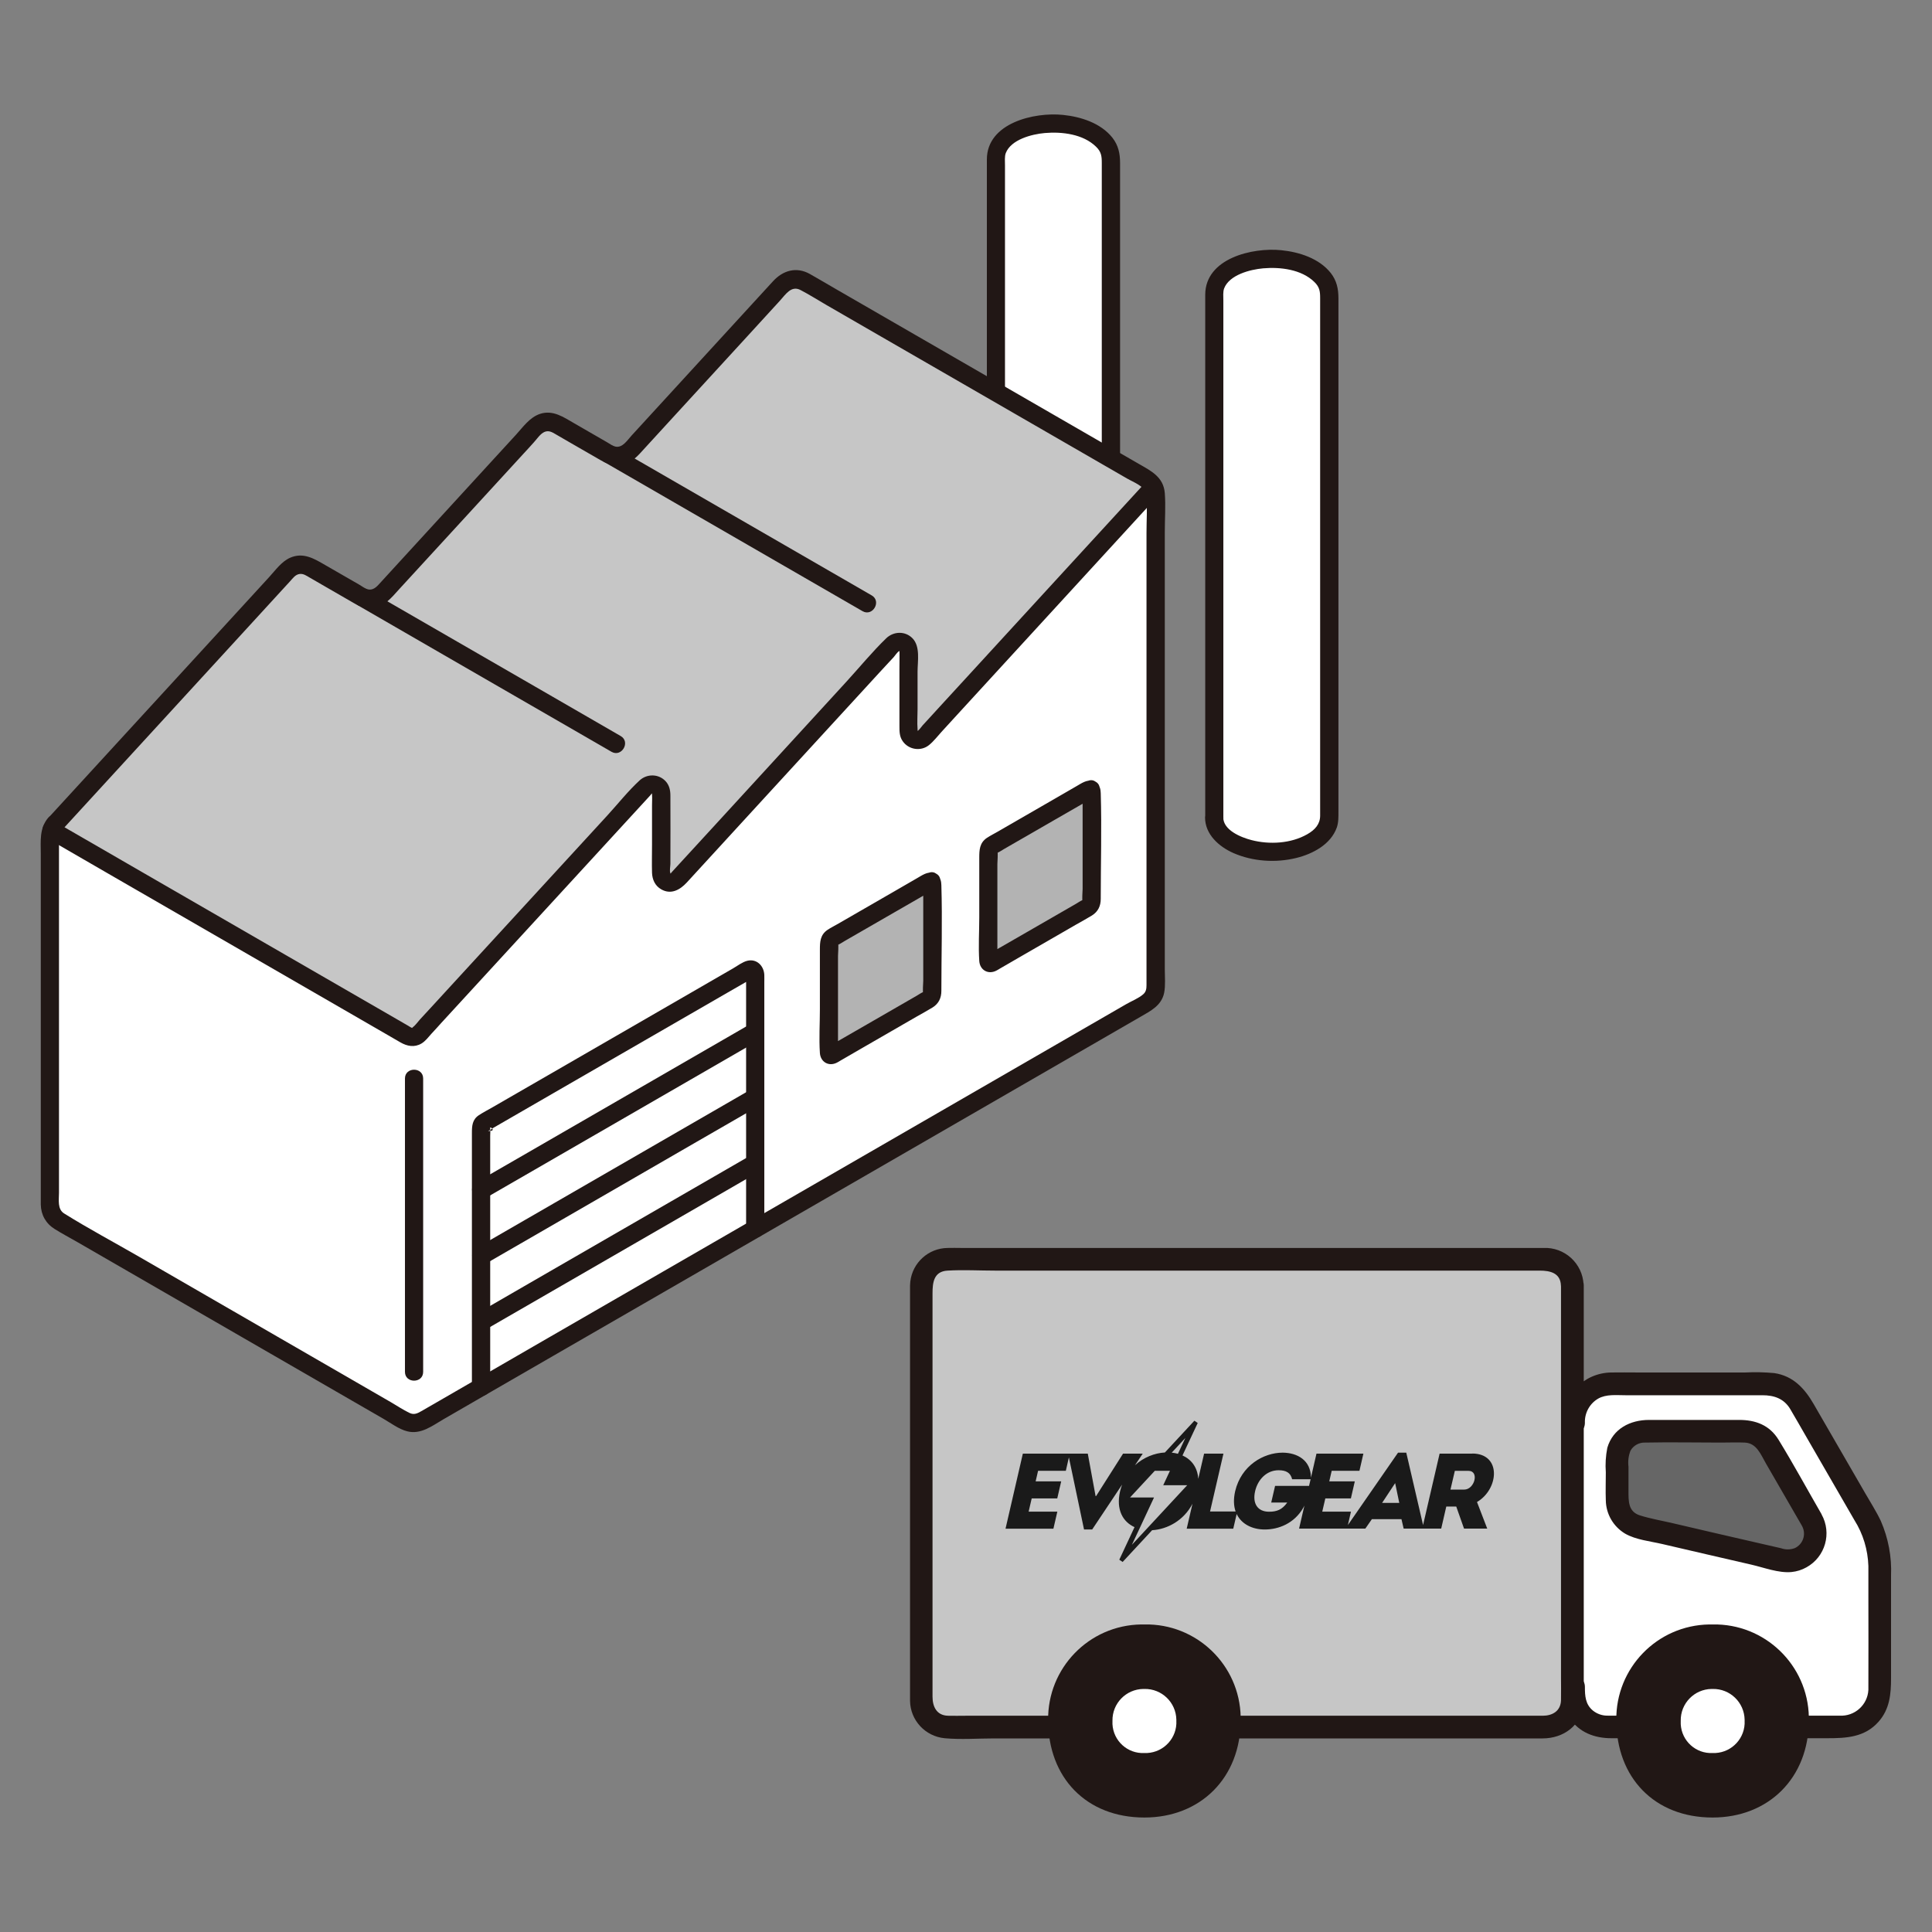 <?xml version="1.0" encoding="UTF-8"?><svg id="_レイヤー_2" xmlns="http://www.w3.org/2000/svg" viewBox="0 0 220.75 220.75"><rect x="0" y="0" width="220.75" height="220.75" fill="#808080" stroke="none"/><defs><style>.cls-1{fill:#211715;}.cls-2{fill:#fff;}.cls-3{fill:none;}.cls-4{fill:#666;}.cls-5{fill:#1a1a1a;}.cls-6{fill:#b3b3b3;}.cls-7{fill:#c6c6c6;}</style></defs><g id="_レイヤー_1-2"><g id="c"><path class="cls-2" d="M113.79,77.94c0-3.9-.03-55.45-.03-59.97,0-2.1,2.94-3.85,6.57-3.85s6.57,1.84,6.57,3.94c0,4.54.03,56.35.03,59.95,0,2.1-2.91,3.85-6.55,3.85s-6.6-1.76-6.6-3.85v-.06h0Z"/><path class="cls-2" d="M138.74,93.4c0-3.9-.03-55.45-.03-59.97,0-2.1,2.94-3.85,6.57-3.85s6.57,1.84,6.57,3.94c0,4.54.03,56.35.03,59.95,0,2.1-2.91,3.85-6.55,3.85s-6.6-1.76-6.6-3.85v-.06h0Z"/><path class="cls-1" d="M139.78,93.4c0-2.91,0-5.82,0-8.72,0-5.58,0-11.17,0-16.75,0-6.08,0-12.17,0-18.25,0-4.49,0-8.98,0-13.47,0-.61,0-1.22,0-1.84,0-.48-.06-1.02.09-1.42.6-1.55,2.98-2.16,4.46-2.29,1.96-.17,4.38.12,5.85,1.56.61.59.66,1.09.66,1.86,0,.55,0,1.1,0,1.66,0,1.79,0,3.58,0,5.36,0,5.41,0,10.83,0,16.24,0,6.11,0,12.21,0,18.32,0,4.7,0,9.4,0,14.1,0,1.14,0,2.29,0,3.43,0,.96-.57,1.62-1.47,2.13-1.87,1.07-4.32,1.2-6.37.67-1.25-.32-3.23-1.15-3.23-2.59,0-1.34-2.08-1.34-2.08,0,0,1.94,1.59,3.34,3.24,4.07,2.23.97,4.83,1.14,7.19.56,1.87-.46,3.93-1.54,4.62-3.47.21-.6.19-1.24.19-1.87,0-3.75,0-7.5,0-11.24,0-6.08,0-12.16,0-18.24,0-6.03,0-12.07,0-18.1,0-3.67,0-7.35,0-11.02,0-1.08-.19-2.02-.88-2.9-1.33-1.67-3.59-2.39-5.64-2.6-3.29-.34-8.69.92-8.7,5.08,0,3.44,0,6.88,0,10.33,0,5.99,0,11.98,0,17.97,0,6.14,0,12.28,0,18.43,0,3.97,0,7.95,0,11.92v1.1c0,1.34,2.08,1.34,2.08,0h0Z"/><path class="cls-1" d="M114.83,77.94c0-2.91,0-5.82,0-8.72,0-5.58,0-11.17,0-16.75,0-6.08,0-12.17,0-18.25,0-4.49,0-8.98,0-13.47,0-.61,0-1.22,0-1.84,0-.48-.06-1.02.09-1.42.6-1.55,2.98-2.16,4.46-2.29,1.96-.17,4.38.12,5.85,1.56.61.59.66,1.09.66,1.86,0,.55,0,1.1,0,1.66,0,1.79,0,3.58,0,5.36,0,5.41,0,10.83,0,16.24,0,6.11,0,12.21,0,18.32,0,4.7,0,9.4,0,14.1,0,1.14,0,2.29,0,3.43,0,.96-.57,1.62-1.47,2.13-1.87,1.07-4.32,1.2-6.37.67-1.25-.32-3.23-1.15-3.23-2.59,0-1.34-2.08-1.34-2.08,0,0,1.94,1.59,3.34,3.24,4.07,2.23.97,4.83,1.14,7.19.56,1.87-.46,3.93-1.54,4.62-3.47.21-.6.19-1.24.19-1.87,0-3.75,0-7.5,0-11.24,0-6.08,0-12.16,0-18.24,0-6.03,0-12.07,0-18.1,0-3.67,0-7.35,0-11.02,0-1.08-.19-2.02-.88-2.9-1.33-1.67-3.59-2.39-5.64-2.6-3.29-.34-8.69.92-8.7,5.08,0,3.44,0,6.88,0,10.33,0,5.99,0,11.98,0,17.97,0,6.14,0,12.28,0,18.43,0,3.97,0,7.95,0,11.92v1.1c0,1.34,2.08,1.34,2.08,0h0Z"/><path class="cls-2" d="M103.81,74.35c0,3.04,0,6.34,0,9.14,0,.95,1.17,1.4,1.81.7,6.43-7,23.52-25.65,26.21-28.58.16.29.23.61.23.95v56.24c0,.75-.4,1.43-1.04,1.8-27.56,15.91-55.11,31.82-82.67,47.72-.65.38-1.44.38-2.08,0l-39.49-22.8c-.65-.37-1.04-1.06-1.04-1.8v-42.14c0-.26.05-.5.13-.73h0l40.7,23.51c.42.24.96.16,1.29-.2,3.1-3.37,18.17-19.79,25.9-28.21.64-.7,1.81-.24,1.81.7v9.14c0,.95,1.17,1.41,1.81.7,6.47-7.06,17.48-19.06,24.63-26.85.65-.7,1.81-.25,1.81.7Z"/><path class="cls-7" d="M46.56,118.36L5.86,94.85c.09-.24.23-.47.41-.67,6.4-6.98,18.99-20.7,26.58-28.98.66-.72,1.73-.88,2.57-.4l5.79,3.35c.85.49,1.92.33,2.58-.4,5.9-6.44,12.57-13.71,17.3-18.86.66-.72,1.73-.88,2.58-.4l5.79,3.35c.84.49,1.92.33,2.58-.39,3.77-4.12,13.37-14.59,17.3-18.87.66-.72,1.73-.88,2.58-.4l39.09,22.57c.35.2.64.5.81.85-2.69,2.93-19.79,21.57-26.21,28.58-.64.7-1.81.24-1.81-.7,0-2.8,0-6.1,0-9.14,0-.95-1.17-1.4-1.81-.7-7.15,7.8-18.16,19.8-24.63,26.85-.64.7-1.81.24-1.81-.7v-9.14c0-.95-1.17-1.41-1.81-.7-7.73,8.42-22.8,24.84-25.9,28.21-.33.36-.87.44-1.29.2h0Z"/><path class="cls-1" d="M55.5,136.88c7.78-4.49,15.56-8.98,23.34-13.48,2.56-1.48,5.11-2.95,7.67-4.43,1.16-.67.11-2.47-1.05-1.8-8.51,4.92-17.02,9.83-25.54,14.75-1.83,1.05-3.65,2.11-5.48,3.16-1.16.67-.11,2.47,1.05,1.8h0Z"/><path class="cls-1" d="M5.86,95.89h0l-.53-.14c2.47,1.43,4.93,2.85,7.4,4.28,5.21,3.01,10.43,6.02,15.64,9.03,4.67,2.7,9.34,5.39,14.01,8.09l3.37,1.95c.76.44,1.6.61,2.41.13.44-.26.79-.73,1.13-1.11.38-.41.76-.82,1.13-1.24,5.3-5.77,10.59-11.54,15.89-17.3,2.66-2.9,5.32-5.8,7.98-8.69.21-.23.19-.35.21-.08.03.4,0,.83,0,1.23v4.47c0,1.07-.03,2.14,0,3.21.03.79.35,1.5,1.06,1.9,1.11.63,2.13.06,2.9-.77,3.1-3.38,6.19-6.75,9.29-10.13,3.46-3.77,6.91-7.53,10.37-11.3.78-.85,1.55-1.69,2.33-2.54.37-.4.74-.8,1.11-1.2.18-.19.36-.39.54-.58.13-.14.46-.64.64-.7.07-.02-.03-.05.03-.04.02,0,0,1.98,0,2.15,0,1.47,0,2.94,0,4.42v2.04c0,.62,0,1.2.38,1.73.68.97,2.07,1.18,2.99.44.54-.43.98-1.02,1.44-1.52.5-.55,1-1.09,1.5-1.64,2.54-2.77,5.08-5.54,7.62-8.31,4.75-5.18,9.5-10.36,14.25-15.54.53-.58,1.07-1.17,1.6-1.75.91-.99-.56-2.46-1.47-1.47-3.94,4.29-7.88,8.59-11.82,12.88-2.69,2.93-5.38,5.87-8.07,8.8-1.2,1.31-2.4,2.61-3.6,3.92-.5.55-1,1.09-1.5,1.64-.22.24-.45.49-.67.73-.08.09-.48.64-.58.63.02,0,0-.04,0-.21-.06-.74,0-1.51,0-2.25,0-1.43,0-2.86,0-4.29,0-1.19.34-2.89-.58-3.83-.84-.86-2.17-.8-3,0-1.6,1.55-3.04,3.31-4.54,4.95-1.68,1.83-3.36,3.67-5.04,5.5-3.37,3.68-6.75,7.36-10.12,11.04-1.47,1.6-2.93,3.2-4.4,4.79-.08.09-.56.6-.53.61-.02,0,0,0-.03-.05-.12-.22,0-.82,0-1.07,0-2.6.02-5.2,0-7.8,0-.6-.12-1.17-.54-1.63-.8-.87-2.14-.88-2.99-.09-1.32,1.22-2.47,2.68-3.68,4-5.69,6.2-11.38,12.4-17.08,18.6-1.04,1.14-2.09,2.27-3.13,3.41-.4.43-.79.86-1.19,1.29-.26.29-.53.68-.84.91-.17.13.01.08-.15.02-.12-.04-.24-.14-.35-.2l-1.4-.81-12.4-7.16c-5.36-3.09-10.72-6.19-16.07-9.28l-9.95-5.75c-.3-.17-.6-.39-.97-.39-1.34,0-1.34,2.08,0,2.08h0Z"/><g id="d"><path class="cls-1" d="M48.35,156.75v-33.52c0-1.34-2.08-1.34-2.08,0v33.52c0,1.34,2.08,1.34,2.08,0h0Z"/></g><g id="e"><path class="cls-6" d="M106.42,100.74c.07.04.11.12.11.24v12.54c0,.24-.17.52-.37.64l-11.07,6.39c-.1.06-.19.06-.26.03-.07-.04-.11-.12-.11-.24v-12.54c0-.24.17-.52.37-.64l11.07-6.39c.1-.06.19-.06.26-.03Z"/></g><path class="cls-1" d="M56.01,158.48c0-7.84,0-15.68,0-23.51,0-1.72,0-3.44,0-5.17,0-.24.03-.51,0-.75,0-.05.02-.13,0-.17-.12-.26.86.4-.25.34.01,0,.03-.02.04-.02.17-.03.39-.22.53-.31l6.94-4.01c6.6-3.81,13.2-7.62,19.8-11.43l2.52-1.45c.12-.07.34-.15.43-.25.18-.21-.68-.73-.77-.41-.02.07,0,.18,0,.25v28.81c0,1.34,2.08,1.34,2.08,0v-28.13c0-.29.01-.58,0-.87-.04-1.03-.86-1.89-1.95-1.62-.55.14-1.11.57-1.59.85l-18.99,10.97-8.51,4.91c-.52.3-1.07.58-1.57.91-.76.5-.8,1.22-.8,2.03,0,.72,0,1.44,0,2.16,0,8.56,0,17.13,0,25.69v1.2c0,1.34,2.08,1.34,2.08,0h0Z"/><path class="cls-1" d="M85.77,132.02c-8.44,4.87-16.88,9.74-25.32,14.62-2,1.16-4,2.31-6,3.47-1.16.67-.11,2.47,1.05,1.8,8.44-4.87,16.88-9.74,25.32-14.62,2-1.16,4-2.31,6-3.47,1.16-.67.11-2.47-1.05-1.8h0Z"/><path class="cls-1" d="M85.77,124.5c-8.57,4.95-17.14,9.9-25.71,14.85-1.87,1.08-3.74,2.16-5.61,3.24-1.16.67-.11,2.47,1.05,1.8,8.04-4.65,16.08-9.28,24.11-13.93,2.4-1.39,4.81-2.77,7.21-4.16,1.16-.67.11-2.47-1.05-1.8h0Z"/><path class="cls-1" d="M99.6,68.03c-3.33-1.92-6.66-3.84-9.99-5.77l-15.9-9.18c-1.21-.7-2.41-1.39-3.62-2.09-1.16-.67-2.21,1.13-1.05,1.8,3.33,1.92,6.66,3.84,9.99,5.77l15.9,9.18,3.62,2.09c1.16.67,2.21-1.13,1.05-1.8h0Z"/><g id="f"><path class="cls-1" d="M40.9,69.17l9.83,5.68,15.54,8.97c1.2.69,2.4,1.38,3.6,2.08,1.16.67,2.21-1.13,1.05-1.8-3.28-1.89-6.55-3.78-9.83-5.68l-15.54-8.97-3.6-2.08c-1.16-.67-2.21,1.13-1.05,1.8h0Z"/></g><g id="g"><path class="cls-1" d="M7.01,94.92c6.08-6.63,12.15-13.25,18.23-19.88,1.57-1.72,3.15-3.43,4.72-5.15.73-.8,1.46-1.59,2.19-2.39.33-.36.67-.73,1-1.09.31-.34.6-.77,1.1-.83.42-.05.76.2,1.11.4l1.66.96,3.43,1.98c.62.36,1.29.61,2.03.55,1.44-.12,2.24-1.17,3.14-2.16,1.98-2.15,3.95-4.31,5.93-6.46,1.89-2.06,3.78-4.13,5.68-6.19.88-.96,1.76-1.92,2.64-2.88.38-.41.76-.82,1.13-1.24.35-.38.74-.99,1.22-1.19.48-.2.87.03,1.26.26l1.57.91,3.54,2.04c.55.32,1.11.58,1.76.61,1.17.05,2.03-.55,2.78-1.37,1.16-1.27,2.33-2.54,3.49-3.81,2.9-3.17,5.81-6.34,8.72-9.51,1.26-1.38,2.52-2.75,3.78-4.13.64-.7,1.29-1.77,2.35-1.21.98.51,1.93,1.11,2.89,1.67l5.94,3.43c5.33,3.07,10.65,6.15,15.98,9.22,4.16,2.4,8.33,4.81,12.49,7.21.72.42,2.16.93,2.23,1.89.1,1.42,0,2.89,0,4.32v5.28c0,8.72,0,17.44,0,26.15v17.96c0,.76,0,1.53,0,2.29,0,.41-.05.76-.37,1.04-.53.47-1.34.78-1.96,1.14-11.04,6.37-22.07,12.74-33.11,19.12-11.04,6.37-22,12.7-33,19.05-2.74,1.58-5.48,3.16-8.22,4.75-1.39.8-2.78,1.6-4.17,2.41-.68.39-1.35.78-2.03,1.17-.47.27-.85.45-1.37.19-.73-.35-1.42-.82-2.13-1.23-4.31-2.49-8.62-4.98-12.93-7.47-5.28-3.05-10.56-6.1-15.84-9.15-2.84-1.64-5.75-3.19-8.54-4.93-.79-.49-.59-1.55-.59-2.36v-40.23c0-.41-.04-.82.24-1.16.85-1.02-.61-2.51-1.47-1.47-1.03,1.23-.85,2.66-.85,4.14v38.89c0,.39,0,.78,0,1.16.02,1.19.58,2.18,1.59,2.81.85.53,1.74,1,2.61,1.5,4.54,2.62,9.09,5.25,13.63,7.87,5.29,3.06,10.58,6.11,15.88,9.17l5.44,3.14c.84.48,1.76,1.19,2.72,1.43,1.55.4,2.86-.63,4.13-1.37,1.39-.8,2.78-1.6,4.17-2.41,2.82-1.63,5.63-3.25,8.45-4.88,5.56-3.21,11.11-6.42,16.67-9.62,11.19-6.46,22.37-12.92,33.56-19.38,5.59-3.23,11.19-6.46,16.78-9.69,1.18-.68,2.44-1.3,2.73-2.77.16-.85.07-1.78.07-2.65v-49.99c0-1.47.11-2.98,0-4.44-.15-1.86-1.59-2.54-2.97-3.34l-5.03-2.9c-5.23-3.02-10.46-6.04-15.68-9.05l-13.98-8.07c-.97-.56-1.93-1.13-2.9-1.68-1.54-.86-3.08-.4-4.21.84-1.18,1.28-2.36,2.57-3.53,3.85-2.96,3.23-5.93,6.46-8.89,9.7-1.25,1.36-2.5,2.72-3.74,4.08-.47.51-1.02,1.42-1.82,1.26-.34-.07-.67-.32-.96-.49l-3.76-2.17c-1.22-.7-2.43-1.57-3.92-1.08-1.17.39-1.94,1.5-2.74,2.38-.89.97-1.78,1.94-2.67,2.91-1.9,2.08-3.81,4.15-5.71,6.23-1.98,2.16-3.95,4.31-5.93,6.47-.47.51-.94,1.03-1.41,1.54-.37.4-.81.7-1.37.46-.29-.12-.57-.33-.84-.49l-3.84-2.21c-1.28-.74-2.54-1.53-4.07-.84-.97.44-1.65,1.42-2.36,2.19-.73.8-1.46,1.59-2.19,2.39-1.62,1.76-3.24,3.53-4.85,5.29-3.36,3.66-6.71,7.32-10.07,10.98-2.7,2.94-5.39,5.88-8.09,8.82-.91.99.56,2.47,1.47,1.47h0Z"/></g><g id="h"><path class="cls-1" d="M105.68,101.47l.08.09-.27-.46c-.05-.28,0,.13,0,.22v10.76c0,.11-.09,1.38,0,1.43-.06-.03.23-.22.12-.24-.03,0-.14.08-.17.1-.25.11-.48.28-.71.41l-5.69,3.28-3.11,1.79-.98.57c-.08.05-.53.25-.28.16h.55l-.12-.02.46.27-.08-.09.27.46c.05.28,0-.13,0-.22v-10.76c0-.11.09-1.38,0-1.43.06.03-.23.22-.12.24.03,0,.14-.08.17-.1.25-.11.48-.28.71-.41l5.69-3.28,3.11-1.79.98-.57c.08-.05.53-.25.28-.16h-.55l.12.02c1.31.27,1.87-1.74.55-2.01-.76-.16-1.32.28-1.94.63l-2.68,1.55-6.26,3.61c-.41.24-.86.46-1.25.72-.85.57-.88,1.39-.88,2.28v6.81c0,1.65-.11,3.33,0,4.98.07,1.04,1.01,1.58,1.94,1.11.14-.07.27-.15.4-.23l2.28-1.32,6.43-3.71c.61-.35,1.23-.68,1.83-1.05.7-.44,1-1.09,1-1.89,0-4.02.12-8.06,0-12.08-.01-.45-.1-.79-.41-1.15-.88-1.01-2.35.47-1.47,1.47h0Z"/></g><g id="i"><path class="cls-6" d="M124.63,90.22c.07.04.11.12.11.24v12.54c0,.24-.17.52-.37.64l-11.07,6.39c-.1.06-.19.06-.26.03-.07-.04-.11-.12-.11-.24v-12.54c0-.24.17-.52.37-.64l11.07-6.39c.1-.06.19-.06.26-.03Z"/></g><g id="j"><path class="cls-1" d="M123.89,90.96l.08.09-.27-.46c-.05-.28,0,.13,0,.22v10.76c0,.11-.09,1.38,0,1.43-.06-.03.23-.22.12-.24-.03,0-.14.08-.17.1-.25.11-.48.28-.71.41l-5.69,3.28-3.11,1.79-.98.57c-.08.05-.53.25-.28.16h.55l-.12-.02.46.27-.08-.09.27.46c.05.28,0-.13,0-.22v-10.76c0-.11.09-1.38,0-1.43.06.03-.23.22-.12.24.03,0,.14-.08.17-.1.25-.11.48-.28.71-.41l5.69-3.28,3.11-1.79.98-.57c.08-.05.53-.25.28-.16h-.55l.12.02c1.31.27,1.87-1.74.55-2.01-.76-.16-1.32.28-1.94.63l-2.68,1.55-6.26,3.61c-.41.24-.86.46-1.25.72-.85.57-.88,1.39-.88,2.28v6.81c0,1.65-.11,3.33,0,4.98.07,1.04,1.01,1.58,1.94,1.11.14-.07.27-.15.4-.23l2.28-1.32,6.43-3.71c.61-.35,1.23-.68,1.83-1.05.7-.44,1-1.09,1-1.89,0-4.02.12-8.06,0-12.08-.01-.45-.1-.79-.41-1.15-.88-1.01-2.35.47-1.47,1.47h0Z"/></g></g><path class="cls-2" d="M179.78,192.76v.76c0,2.1,1.7,3.81,3.81,3.81h26.85c2.39,0,4.33-1.93,4.33-4.32v-14.11c0-1.83-.48-3.62-1.39-5.21l-7.74-13.4c-.77-1.34-2.2-2.16-3.74-2.16h-17.81c-2.37,0-4.29,1.92-4.29,4.29v.16"/><rect class="cls-7" x="105.26" y="143.88" width="74.39" height="53.45" rx="4.33" ry="4.33" transform="translate(284.92 341.21) rotate(-180)"/><path class="cls-1" d="M178.5,162.57c0,1.67,2.59,1.67,2.59,0-.04-1.13.54-2.19,1.51-2.76.93-.53,2.07-.39,3.11-.39h15.66c1.34,0,2.48.38,3.2,1.61.63,1.06,1.23,2.13,1.85,3.2l5.47,9.47c.99,1.57,1.53,3.38,1.59,5.23,0,1.18,0,2.35,0,3.53,0,3.45.02,6.91,0,10.36,0,.09,0,.18,0,.27-.09,1.72-1.57,3.04-3.29,2.94h-2.34s-21.39,0-21.39,0c-.91,0-1.81,0-2.72,0-.64.02-1.26-.19-1.76-.6-.84-.71-.89-1.67-.89-2.68,0-1.67-2.59-1.67-2.59,0-.09,1.24.2,2.47.83,3.54,1.1,1.67,2.87,2.32,4.79,2.32h24.65c2.19,0,4.28-.1,5.86-1.87,1.29-1.45,1.44-3.16,1.44-4.99v-11.72c.09-2.14-.31-4.28-1.17-6.25-.52-1.1-1.19-2.13-1.79-3.18l-5.88-10.17c-1.02-1.77-2.34-3.22-4.5-3.54-1.1-.1-2.21-.13-3.32-.07h-12.24c-1.03,0-2.06-.02-3.08,0-3.13.05-5.63,2.61-5.59,5.74h0Z"/><path class="cls-1" d="M178.36,146.88v44.77c0,.87.02,1.74,0,2.61-.03,1.25-.99,1.78-2.09,1.78h-65.94c-.67,0-1.33.02-2,0-1.32-.03-1.78-1.05-1.78-2.18v-46.08c0-1.21.13-2.51,1.71-2.6,1.81-.11,3.65,0,5.46,0h62.22c1.14,0,2.36.25,2.41,1.7.06,1.67,2.65,1.67,2.59,0,0-.03,0-.06,0-.09-.11-2.44-2.18-4.32-4.61-4.2-2.59,0-5.18,0-7.77,0h-58.74c-.52,0-1.04-.02-1.55,0-2.19.03-4.01,1.68-4.26,3.85-.03.3-.04.6-.03.9v46.42c0,.19,0,.38,0,.57.03,2.23,1.74,4.07,3.96,4.28,1.87.17,3.82.02,5.7.02h62.62c2.37,0,4.45-1.47,4.68-3.96.07-.76.02-1.54.02-2.3v-45.49c0-1.67-2.59-1.67-2.59,0Z"/><path class="cls-1" d="M130.38,185.61c-5.95.09-10.7,4.98-10.62,10.93,0,6.55,4.34,11.13,11,11.13,6.41,0,11-4.54,11-11.13,0-.12,0-.24,0-.36-.12-5.95-5.04-10.69-11-10.57-.13,0-.25,0-.38,0Z"/><path class="cls-2" d="M130.63,192.98c-1.97.03-3.55,1.65-3.52,3.63,0,.13,0,.26,0,.39.1,1.92,1.73,3.4,3.65,3.3.1,0,.21,0,.31,0,1.94-.1,3.44-1.75,3.34-3.69,0-.04,0-.08,0-.12-.04-1.98-1.67-3.55-3.65-3.51-.04,0-.09,0-.13,0Z"/><path class="cls-1" d="M195.3,185.61c-5.95.09-10.7,4.98-10.62,10.93,0,6.55,4.34,11.13,11,11.13,6.41,0,11-4.54,11-11.13,0-.12,0-.24,0-.36-.12-5.95-5.04-10.69-11-10.57-.13,0-.26,0-.38,0Z"/><path class="cls-2" d="M195.56,192.98c-1.97.03-3.55,1.65-3.52,3.63,0,.13,0,.26,0,.39.1,1.92,1.73,3.4,3.65,3.3.1,0,.21,0,.31,0,1.94-.1,3.44-1.75,3.34-3.69,0-.04,0-.08,0-.12-.04-1.98-1.67-3.55-3.65-3.51-.04,0-.09,0-.13,0Z"/><path class="cls-4" d="M207.36,175.91c-.38,1.67-2.04,2.71-3.71,2.33-5.16-1.18-12.05-2.77-16.49-3.82-1.39-.33-2.38-1.58-2.37-3.01v-4.78c0-1.71,1.39-3.1,3.1-3.1h11.49c1.11,0,2.13.59,2.69,1.55l4.96,8.6c.39.68.51,1.48.34,2.24Z"/><path class="cls-1" d="M208.14,173.03c-1.64-2.84-3.21-5.73-4.92-8.52-1.03-1.68-2.63-2.27-4.5-2.27h-10.3c-2.14,0-4.13.99-4.77,3.19-.18.92-.24,1.86-.17,2.8,0,1.06-.04,2.13,0,3.19.02,1.56.85,3,2.2,3.81,1.23.71,2.88.87,4.25,1.19,1.66.39,3.33.77,4.99,1.16,1.72.4,3.44.79,5.16,1.19,1.45.33,3.13.99,4.62.85.6-.06,1.18-.24,1.71-.54,2.15-1.19,2.92-3.9,1.72-6.05-.79-1.47-3.02-.16-2.24,1.31.02.04.04.08.06.12.43.91.04,2-.88,2.43-.51.19-1.06.19-1.57.01l-2.36-.54c-3.31-.76-6.62-1.52-9.93-2.3-1.27-.3-2.59-.52-3.83-.91-1.36-.43-1.31-1.64-1.31-2.85v-2.71c-.08-.62,0-1.25.23-1.84.34-.59.97-.94,1.65-.92,2.89-.06,5.78,0,8.67,0,.91,0,1.83-.04,2.74,0,1.35.06,1.82,1.35,2.4,2.36l4.13,7.15c.83,1.45,3.07.14,2.24-1.3Z"/><path class="cls-5" d="M168.25,166.09h-3.76l-1.89,8.16-1.92-8.27h-.94l-5.73,8.27.35-1.53h-3.28l.35-1.51h2.92l.45-1.95h-2.92l.28-1.21h3.17l.45-1.96h-5.36l-.63,2.74c-.02-2-1.57-2.84-3.24-2.85-2.18,0-4.73,1.47-5.42,4.4-.21.92-.17,1.69.05,2.32h-2.92l1.53-6.61h-2.21l-.67,2.88c-.08-1.33-.8-2.22-1.8-2.67l1.74-3.71-.38-.26-3.37,3.63c-1.18.07-2.43.55-3.42,1.46l.89-1.33h-2.25l-3.08,4.85h-.06l-.89-4.85h-7.42l-1.98,8.58h5.47l.45-1.95h-3.28l.35-1.51h2.92l.45-1.95h-2.92l.28-1.21h3.17l.35-1.53,1.73,8.24h.93l3.42-5.13c-.09.24-.16.49-.23.75-.49,2.14.33,3.51,1.65,4.11l-1.74,3.72.38.26,3.37-3.63c1.74-.1,3.62-1.11,4.61-3.02l-.66,2.85h5.32l.39-1.68c.56,1.18,1.82,1.77,3.21,1.77,1.58,0,3.37-.69,4.4-2.48.05-.08.09-.17.13-.25l-.61,2.63h7.57l.75-1.08h3.38l.25,1.08h4.29l.58-2.52h1.14l.89,2.52h2.65l-1.17-3.04c2.51-1.47,2.83-5.53-.54-5.54M135.44,164.3l-.85,1.81c-.23-.06-.47-.11-.71-.13l1.56-1.68ZM130.89,174.83l-1.56,1.68.85-1.81,1.68-3.6h-2.74l2.83-3.05h1.73l-.77,1.65h2.74l-4.76,5.13ZM149.58,169.78h-3.89l-.44,1.9h1.83c-.58.82-1.2,1.05-2.08,1.05-1.3,0-1.92-.93-1.59-2.35.3-1.31,1.3-2.39,2.68-2.39.87,0,1.37.29,1.55,1.03h2.11c-.06.25-.12.51-.18.76M157.92,171.72l1.49-2.26.47,2.26h-1.96ZM167.3,170.2h-1.57c.16-.69.33-1.45.5-2.14.51,0,1.06-.01,1.57,0,1.25.01.69,2.14-.5,2.14"/><rect class="cls-3" width="220.75" height="220.75"/></g></svg>